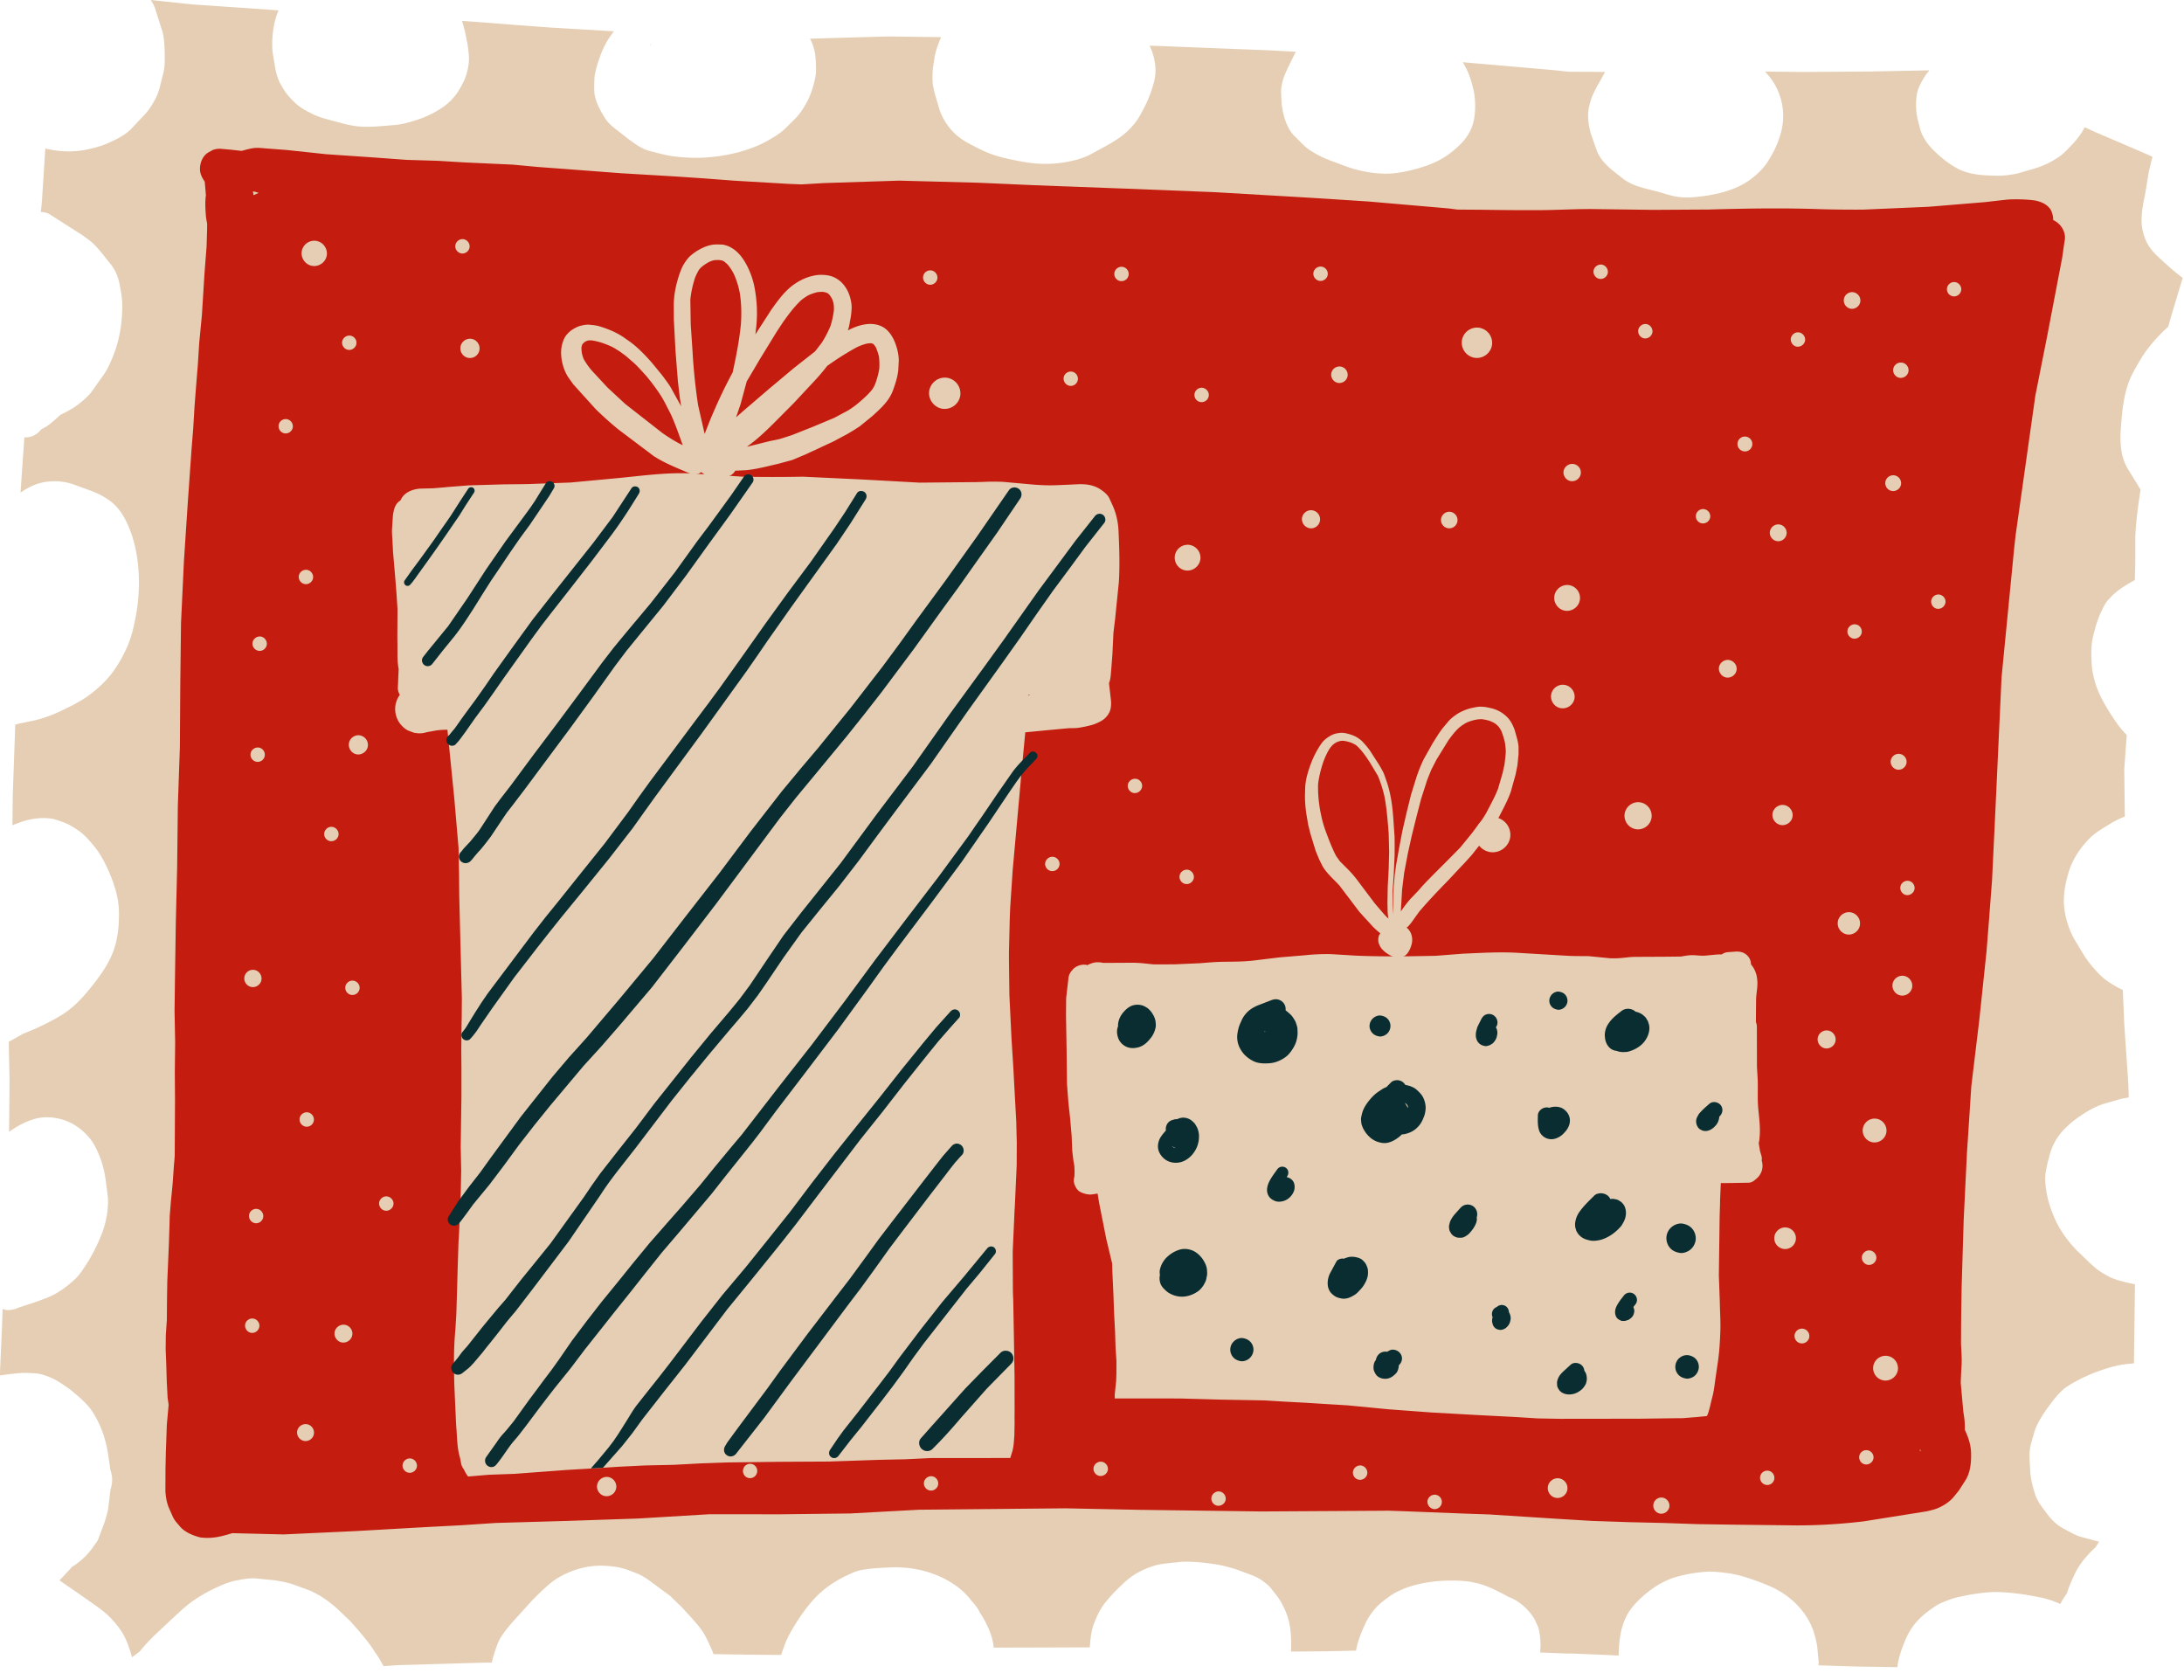 <svg xmlns="http://www.w3.org/2000/svg" width="91" height="70" fill="none" xmlns:v="https://vecta.io/nano"><path d="M77.93 2.979l-2.82.02-1.571-.018c.139.146.267.306.376.482a2.64 2.64 0 0 1 .363 1.703c-.043.329-.146.636-.276.939a4.87 4.87 0 0 1-.332.609c-.154.248-.36.461-.587.649-.585.49-1.351.706-2.094.807-.336.044-.67.079-1.008.041-.267-.029-.523-.11-.778-.188l-.15-.042-.552-.14c.032.01.063.017.093.024l-.095-.024c-.014-.006-.025-.009-.039-.011.014.002.023.005.035.008-.299-.082-.571-.177-.832-.366l-.469-.366c-.268-.22-.52-.483-.654-.809l-.257-.729c-.093-.359-.154-.721-.077-1.093.038-.168.079-.338.15-.496.052-.122.115-.241.176-.361l.349-.619a14.06 14.06 0 0 1-.354-.005l-1.178-.006-.552-.06-.636-.056-3.208-.279.16.298c.11.227.184.453.243.698.041.152.076.305.091.462.041.459.025.948-.174 1.375-.194.411-.55.735-.913 1.003-.32.236-.683.403-1.061.522s-.756.214-1.147.261c-.368.045-.729.022-1.1-.032a5.17 5.17 0 0 1-1.101-.297c-.353-.139-.729-.253-1.061-.439-.199-.114-.397-.226-.565-.388l-.431-.43c-.205-.232-.324-.521-.403-.821-.045-.17-.079-.345-.091-.521l-.018-.315c-.002-.11-.008-.226.008-.333a2.27 2.27 0 0 1 .083-.358c.052-.165.127-.319.199-.473l.277-.565.047-.082-1.067-.059-4.564-.18-.465-.015c.224.466.318 1.011.183 1.514-.1.367-.226.72-.403 1.055-.105.199-.206.404-.338.584a3.08 3.08 0 0 1-.434.471c-.242.218-.52.38-.802.541l-.731.397c-.265.131-.556.206-.84.264-.388.08-.77.108-1.166.094-.364-.013-.724-.075-1.08-.146-.4-.077-.8-.176-1.172-.332a6.53 6.53 0 0 1-.533-.256c-.206-.105-.413-.215-.6-.354a2.5 2.5 0 0 1-.842-1.175l-.178-.612c-.037-.15-.083-.305-.099-.463a3.53 3.53 0 0 1 .016-.719l.075-.47c.061-.263.152-.507.257-.749l-2.204-.03-3.257.094a2.09 2.09 0 0 1 .235.873c.01.2.027.406.004.606-.023.189-.069.374-.127.558a3.67 3.67 0 0 1-.188.499c-.137.268-.303.543-.512.764l-.48.477a2.88 2.88 0 0 1-.442.321c-.194.12-.395.236-.607.329-.684.303-1.436.466-2.184.52-.425.033-.86.013-1.283-.032-.32-.034-.638-.116-.948-.198-.127-.033-.27-.064-.39-.121s-.237-.128-.35-.202l-.305-.22-.546-.426c-.146-.117-.298-.248-.398-.404a4.03 4.03 0 0 1-.268-.466c-.089-.189-.162-.376-.193-.588-.014-.136-.012-.273-.01-.41s.006-.27.029-.403a4.34 4.34 0 0 1 .143-.532c.106-.324.226-.622.409-.915a3.82 3.82 0 0 1 .241-.337l-1.822-.109-.83-.048-1.511-.112-.047-.003-.15-.015-1.133-.087-.834-.06.115.423.107.531c.043.275.085.57.049.847-.035.257-.102.511-.217.742-.097.202-.212.407-.352.58a2.4 2.4 0 0 1-.453.436c-.34.24-.707.425-1.103.557-.239.077-.484.15-.732.193-.182.032-.361.038-.544.056-.415.035-.85.072-1.265.023-.312-.038-.61-.12-.909-.205-.305-.078-.617-.153-.896-.289-.261-.127-.537-.266-.747-.469-.129-.121-.249-.243-.357-.382s-.194-.282-.274-.434c-.138-.261-.205-.565-.243-.857l-.074-.435c-.022-.204-.021-.414-.009-.622.026-.368.092-.73.229-1.072.01-.017.02-.041.026-.059l-.324-.027-.986-.068L8.048.187 6.364.009 6.281 0c.079.116.146.241.188.371l.309.977c.069.287.079.589.085.885.002.21.01.428-.023.638a4.43 4.43 0 0 1-.097.417c-.067.27-.123.553-.252.8s-.276.491-.47.694l-.579.614c-.251.24-.573.402-.888.546-.305.138-.633.228-.959.294-.344.069-.703.088-1.047.059-.222-.018-.443-.056-.66-.105l-.075 1.156-.063.985-.023.254-.026.25a.6.6 0 0 1 .145.011.62.62 0 0 1 .218.079l1.361.868c.164.121.332.23.477.372.186.183.348.391.514.591l-.126-.148.354.439c.156.208.265.459.322.714.067.325.129.65.129.982-.002.696-.106 1.38-.357 2.028-.105.27-.219.535-.375.78l-.579.817c-.231.258-.496.483-.789.663-.154.093-.32.177-.483.255l-.158.145c-.147.13-.304.273-.475.372l-.171.092c-.089.135-.251.243-.395.289a.74.74 0 0 1-.297.036l-.083 1.178-.01.139-.066.987c.287-.198.595-.358.945-.429a2.58 2.58 0 0 1 .885-.01c.117.02.233.052.347.087l.77.281c.274.102.514.227.751.396.284.197.492.475.654.776.282.528.446 1.138.523 1.735a7.49 7.49 0 0 1-.095 2.427c-.081.409-.178.814-.352 1.197s-.38.754-.639 1.089c-.265.343-.587.632-.933.891-.364.267-.765.463-1.174.657-.343.165-.7.294-1.069.388l-.72.15-.114.035-.104 2.931-.014 1.26c.357-.149.724-.27 1.117-.294a2.26 2.26 0 0 1 .512.018 1.51 1.51 0 0 1 .188.045c.208.069.429.14.621.251.182.107.369.227.523.368.145.13.267.275.392.422.275.32.488.714.658 1.099.241.557.427 1.137.429 1.748.004.584-.058 1.167-.283 1.709-.197.471-.496.897-.812 1.296-.392.494-.813.965-1.364 1.285a9.79 9.79 0 0 1-1.216.609l-.304.122-.176.1-.438.243.002.089.014.766.002.028.015.781-.015 1.528-.006.563c.212-.154.432-.287.671-.396a2.91 2.91 0 0 1 .464-.164 1.99 1.99 0 0 1 .71-.033c.041.004.077.01.12.019.35.059.672.201.959.417.166.123.294.254.427.409.145.172.245.36.338.565.174.377.281.775.338 1.188l.093.724c.021.478-.053.94-.211 1.393-.103.296-.233.574-.374.854l-.201.362c-.182.279-.354.586-.603.814-.354.325-.731.6-1.187.773l-.446.166-.712.234c-.018.007-.035.016-.054.025l-.085.031H.618a1.04 1.04 0 0 1-.197.039c-.103.016-.214-.005-.314-.047l-.004.184-.002.043-.02.568L0 57.159v.023.125l.245-.033c.307-.039.618-.086.933-.069.145.006.303.008.451.035l.142.032c.206.066.411.145.602.256a6.3 6.3 0 0 1 .585.394l.326.275c.227.202.456.426.61.688a4.28 4.28 0 0 1 .427.921c.083.261.145.527.186.799l.094.642c.035.102.059.205.068.313.013.181-.012.352-.068.512a.34.34 0 0 0-.002.045l-.096.766c-.035.188-.093.369-.148.55l-.214.566-.067.178a2.63 2.63 0 0 1-.142.203 2.92 2.92 0 0 1-.712.755c-.067.052-.139.1-.212.143l-.396.43-.135.138.813.56.636.447c.222.158.447.316.637.512.212.216.409.449.561.71.137.231.231.497.313.754l.067.22.321-.244c.233-.291.488-.557.762-.811l.745-.697c.237-.219.48-.441.745-.621.33-.225.682-.42 1.047-.58.224-.102.455-.19.696-.239.267-.054.529-.105.805-.095l.828.08.103.018c.205.04.427.076.627.144l.676.245c.458.186.863.477 1.228.81l.47.449a12.73 12.73 0 0 1 .886 1.054l.322.481.148.251.067.124.636-.041 3.631-.106h.247l.028-.136.087-.301c.071-.188.126-.384.227-.56.154-.266.351-.499.552-.727l.814-.898.376-.37c.213-.19.429-.397.678-.542.577-.34 1.249-.534 1.925-.499a4.24 4.24 0 0 1 .52.053 2.7 2.7 0 0 1 .461.121l.401.154c.18.075.338.18.498.29l.863.639.473.456.425.465c.196.223.401.447.544.71a6.83 6.83 0 0 1 .365.793l.55.008.682.01.04.004 1.541.012.16-.446c.097-.252.22-.481.36-.71a7.96 7.96 0 0 1 .638-.925c.264-.323.55-.603.897-.84.178-.12.364-.233.556-.327.23-.11.473-.242.726-.288.421-.078.84-.096 1.265-.112a4.66 4.66 0 0 1 .965.065c.624.107 1.226.34 1.737.712a2.85 2.85 0 0 1 .606.584l.058.069c.112.12.214.254.294.406.009.021.022.039.03.06a3.27 3.27 0 0 1 .213.36c.179.338.316.685.354 1.068 0 .008.002.014.002.02l3.994-.012c.012-.026.014-.05.014-.075.028-.311.056-.63.172-.921.123-.311.239-.581.447-.845.148-.188.313-.368.478-.54l.369-.355c.17-.142.344-.279.542-.385.209-.113.429-.206.654-.276.158-.051.322-.074.486-.098l.672-.07c.403-.016.8.021 1.199.071l.224.034c.295.05.585.124.865.214l.712.266a2.09 2.09 0 0 1 .38.212c.114.088.239.177.334.292l.294.377c.305.447.496.942.538 1.481.018.21.02.417.02.627l-.006.167 1.529-.014.702-.016.037-.001.438-.01.029-.138c.073-.317.195-.624.33-.92.17-.378.413-.721.743-.978.186-.147.372-.289.579-.397.186-.094.38-.179.581-.241.615-.192 1.268-.258 1.909-.242.216.006.439.022.656.059l.263.059c.382.101.75.284 1.1.469l.182.098a1.6 1.6 0 0 1 .303.146 2.34 2.34 0 0 1 .648.598c.057.082.118.165.157.26.048.115.117.231.142.355a3.05 3.05 0 0 1 .067.7l-.014.251 1.067.042.144.006.15.004-.294-.021 1.435.062.135.003.634.032c.005-.274.02-.55.065-.821s.117-.525.237-.774c.164-.351.447-.648.737-.902.396-.346.848-.635 1.358-.778.427-.122.861-.194 1.308-.22.198-.01.399.012.596.031l.359.045.328.071c.427.109.836.262 1.243.429.859.352 1.623 1.058 1.903 1.96.058.188.107.373.137.567l.061.655-.002.143 1.564.051.83.012.888.015c.036-.313.131-.622.243-.916.147-.385.33-.74.619-1.041.149-.157.311-.297.49-.424.146-.103.292-.215.458-.287.232-.1.461-.191.706-.248l.479-.1c.404-.068.808-.123 1.215-.113s.809.059 1.21.122l.18.032.399.077a3.79 3.79 0 0 1 .554.167l.243.094a1.73 1.73 0 0 1 .112-.208l.158-.239.043-.129c.067-.204.16-.403.249-.598a2.82 2.82 0 0 1 .303-.527 4.07 4.07 0 0 1 .595-.654l.148-.238c-.014-.002-.029-.007-.047-.01l-.768-.204a3.04 3.04 0 0 1-.419-.198c.012.008.03.019.052.028-.208-.112-.427-.215-.605-.365-.15-.13-.275-.271-.393-.43-.19-.251-.388-.492-.484-.796-.106-.326-.196-.672-.208-1.017s-.059-.692.022-1.032l.16-.569c.053-.167.12-.304.207-.46.152-.271.342-.527.527-.776.129-.17.266-.329.426-.477.145-.136.324-.238.498-.338a6.72 6.72 0 0 1 .984-.45c.375-.136.767-.252 1.164-.304l.338-.032.016-1.248.025-2.045-.195-.041c-.293-.072-.604-.135-.876-.273-.205-.108-.399-.22-.575-.367l-.228-.2-.515-.497c-.436-.44-.806-.961-1.029-1.545a4.34 4.34 0 0 1-.263-.891c-.042-.267-.081-.553-.042-.822s.108-.528.178-.787a2.55 2.55 0 0 1 .31-.682c.112-.172.247-.318.396-.459a3.32 3.32 0 0 1 .423-.352c.348-.252.726-.479 1.139-.61l.705-.202.313-.058c0-.01-.002-.021-.002-.03 0 .01.002.021.002.03h.002l-.02-.583-.168-2.466-.061-1.43c-.12-.055-.245-.116-.361-.188-.184-.109-.37-.23-.524-.376-.282-.269-.531-.566-.743-.896l-.392-.653c-.206-.377-.345-.786-.407-1.214-.081-.537.02-1.08.176-1.595.16-.525.477-.995.859-1.386.226-.228.502-.392.775-.558a4.05 4.05 0 0 1 .51-.279l.191-.08-.023-1.982.103-1.415a3.67 3.67 0 0 1-.461-.56c-.265-.389-.52-.794-.709-1.224-.085-.197-.154-.404-.202-.612a2.75 2.75 0 0 1-.079-.439c-.027-.397-.049-.819.036-1.212.091-.408.201-.793.388-1.167.068-.143.151-.31.265-.426l.189-.199.196-.169a6.52 6.52 0 0 1 .535-.348l.178-.101.02-.685v-1.088c.028-.67.117-1.331.22-1.993-.058-.086-.108-.176-.16-.266l-.05-.078-.338-.547c-.106-.188-.182-.395-.227-.602-.081-.392-.071-.813-.036-1.21.061-.747.139-1.511.504-2.183.183-.338.37-.672.604-.979a6.64 6.64 0 0 1 .728-.807l.125-.116.172-.595.433-1.438-.134-.103c-.318-.247-.611-.517-.905-.791-.198-.185-.372-.398-.488-.65a2.09 2.09 0 0 1-.186-.876c.004-.366.074-.723.15-1.078l.15-.921.135-.558.023-.062-.176-.087-.935-.403-1.309-.56-.409-.189a2.04 2.04 0 0 1-.168.288c-.115.163-.243.323-.382.465-.147.148-.292.315-.462.439a3.53 3.53 0 0 1-.564.334 3.96 3.96 0 0 1-.502.192l-.712.207c-.188.042-.376.07-.567.086-.233.021-.465.006-.697-.005-.411-.016-.849-.081-1.218-.271-.401-.21-.741-.49-1.061-.813-.239-.243-.44-.538-.529-.874-.056-.224-.127-.451-.148-.682s-.025-.472.014-.709c.039-.265.166-.502.307-.728a2.25 2.25 0 0 1 .219-.299l-2.461.048z" fill="#e5ceb3"/><g fill="#c41c0f"><path d="M82.128 60.549c-.004-.348-.118-.669-.261-.978a2.99 2.99 0 0 0-.037-.588l-.026-.174-.108-1.206.023-.498.013-.214c.014-.222 0-.448-.011-.671l-.012-.232.006-1.093.008-.556.013-.754.085-2.776.134-2.745.042-.639.141-2.166.332-2.754.302-2.863.103-1.304.127-1.66.131-2.723.265-5.729.525-5.374.061-.551.822-5.815.5-2.515.62-3.24.087-.611.021-.122c.049-.349-.168-.684-.486-.831a.68.68 0 0 0-.044-.281c-.066-.28-.35-.442-.604-.507-.038-.013-.079-.019-.116-.027l-.194-.023a6.78 6.78 0 0 0-.726-.023c-.178 0-.352.026-.527.043l-.637.073-2.332.193-2.731.119a52.06 52.06 0 0 1-1.479-.011l-.305-.008c-1.545-.054-3.095-.03-4.645.015l-2.326.014-2.424-.032c-.768-.011-1.541.04-2.311.044a114.28 114.28 0 0 1-2.342-.016l-1.079-.008-.344-.045-.526-.046-2.854-.247-2.032-.131-1.129-.068-3.245-.189-3.759-.149-2.781-.103-1.115-.044-2.182-.097-3.287-.087-3.131.101-.944.056-.56-.023-2.256-.133-1.215-.092-1.176-.08-2.323-.138-2.344-.178-1.108-.082-1.054-.098-2.013-.092-1.128-.068-1.272-.038-1.498-.109-1.85-.126-1.658-.177-.839-.063c-.154-.012-.322-.034-.472-.022s-.289.049-.432.087l-.108.031-.041.003-.451-.05-.219-.019-.09-.007c-.142-.022-.282-.01-.421.039l-.195.107c-.243.147-.361.471-.34.744.016.184.103.329.197.472l.048.561c-.038.268-.023.55-.004.818.008.124.033.245.055.366v.201l-.023.766.012-.162-.097 1.25-.11 1.764-.111 1.151-.057.904-.073.892-.066.859-.054.907-.068.843-.162 2.3-.158 2.403-.121 2.566-.031 2.609-.016 2.558-.085 2.45-.028 2.518-.057 2.383-.036 2.4-.016 1.246.025 1.3-.014 1.259.008 1.145-.012 2.327-.016.214-.006.078c-.006.022-.006.043-.006.065l.002-.05-.063.888-.071.72-.049.593-.009.398-.027.821-.065 1.508-.012.791-.006.81-.043.631-.007.59.026.657.021.711.035.662.042.291-.075.822-.043 1.211-.004.202-.009.42-.004.932c.015.272.065.517.15.714l.172.387a1.2 1.2 0 0 0 .196.273l.075.09c.215.263.555.386.792.454l.077.02a2.18 2.18 0 0 0 .405.015c.259-.011.51-.075.72-.134l.201-.06 2.133.053 2.998-.139 2.941-.167 1.479-.077 1.431-.095 2.993-.086 2.936-.099 2.977-.179 2.92.003 2.927-.034 2.874-.156 6.1-.059 3.168.065c-.008-.001-.018 0-.027-.001l5.042.067 5.246-.031-.249-.011.988.034 2.392.094 1.097.038 2.864.184 1.411.085 1.496.051 1.508.036 1.401.048 1.449.022 2.691.031a23.47 23.47 0 0 0 2.803-.171l2.607-.415c.189-.043.359-.081.531-.162.241-.114.457-.258.627-.475l.188-.232.268-.418c.212-.332.248-.749.239-1.134zM10.565 8.132l-.027-.161c.082.014.161.041.242.063l-.215.098zm69.433 52.335c.002-.034 0-.065 0-.098.014.028.022.063.035.093l-.035.005z"/><path d="M60.995 63.064c-.016 0-.031-.002-.045-.002l-.202-.007.247.009zM7.117 50.098c0-.009.002-.017.004-.027l.004-.074-.008.101z"/></g><g fill="#e5ceb3"><path d="M27.132 1.817l-.069.081c.014-.006.027-.014.039-.02l.03-.061zm-13.517 8.83c.047-.285-.15-.561-.433-.61a.53.53 0 0 0-.609.432c-.047.281.148.559.431.608s.562-.147.611-.43zm5.706-.68c-.162-.028-.318.084-.348.247-.026.157.085.314.247.345.158.025.316-.085.344-.245s-.085-.319-.243-.347zm.331 4.152c-.218-.036-.429.111-.465.329s.111.425.328.463.428-.114.461-.328c.039-.217-.113-.427-.324-.464zm-7.453 3.692c.027-.16-.083-.317-.245-.346a.3.3 0 0 0-.344.243c-.026.159.083.318.242.347s.319-.084.347-.244zm2.304-3.236c.16.028.317-.083.346-.245s-.085-.315-.245-.345c-.16-.025-.318.085-.346.245s.085.319.245.345zm-3.63 11.947c-.164-.025-.32.086-.349.246s.083.317.245.347.318-.085.346-.245a.31.31 0 0 0-.242-.348zm2.881 8.523c.164.027.32-.084.349-.243s-.085-.318-.245-.348-.316.085-.346.246.087.317.242.345zm-.954-11.3c-.162-.028-.32.083-.348.244s.085.318.245.346.318-.085.346-.244-.085-.32-.243-.346zm-2.01 7.403c-.16-.026-.32.084-.349.245s.085.318.247.346.316-.084.343-.246-.084-.315-.241-.345zm4.073.281c.214.037.427-.112.463-.328s-.113-.422-.326-.461-.426.112-.461.327.111.426.324.462zM10.6 40.413a.36.36 0 0 0-.122.71c.193.034.383-.101.415-.294s-.101-.385-.293-.416zm2.229 5.934c-.16-.026-.318.086-.344.247s.083.316.245.346a.3.3 0 0 0 .346-.246c.026-.162-.085-.319-.247-.347zm1.905-5.485c-.16-.028-.315.083-.344.245a.3.3 0 0 0 .241.344c.164.03.322-.084.35-.244s-.086-.318-.247-.345zm1.411 8.989c-.159-.027-.315.084-.346.244-.025.161.085.319.245.347s.318-.085.348-.245-.089-.318-.247-.346zm-5.586 5.088c-.16-.027-.316.085-.344.244s.085.32.243.348.317-.084.346-.245-.083-.317-.245-.347zm2.234 4.402c-.191-.033-.378.097-.411.288a.36.36 0 0 0 .29.408c.19.033.376-.099.407-.29s-.098-.373-.286-.406zm-2.07-8.97c-.16-.026-.318.084-.344.244s.083.318.243.348a.3.3 0 0 0 .344-.245c.027-.16-.083-.319-.243-.347zm3.65 4.827a.38.38 0 0 0-.431.305c-.032.199.106.395.304.431a.38.38 0 0 0 .432-.306c.035-.2-.106-.397-.305-.43zm2.749 5.571c-.158-.026-.315.084-.344.244s.083.318.243.347.32-.084.348-.243-.083-.319-.247-.348zm8.222.772c-.216-.036-.425.114-.463.329s.113.428.326.464c.22.037.43-.11.467-.327s-.11-.428-.33-.466zm5.96-.548c-.16-.028-.318.084-.342.244-.031.161.079.32.241.346a.3.3 0 0 0 .344-.245c.03-.16-.081-.317-.243-.345zm8.171-45.251a.66.66 0 0 0-.755.532c-.06.351.185.693.536.755a.66.66 0 0 0 .753-.532.66.66 0 0 0-.534-.755zm-.662-4.473c-.164-.028-.32.083-.348.244s.083.319.245.347.318-.085.346-.244-.085-.319-.243-.347zm7.967-.149c-.162-.029-.316.083-.346.244a.3.3 0 0 0 .245.346.3.3 0 0 0 .346-.246.3.3 0 0 0-.245-.344zm-2.114 4.365c-.162-.028-.32.084-.346.242a.31.31 0 0 0 .245.348.3.3 0 0 0 .344-.245c.028-.16-.085-.319-.243-.345zm-.769 20.217c-.16-.027-.316.085-.346.244s.085.318.247.346.316-.083.346-.244-.087-.32-.247-.346zm5.599.537c-.16-.027-.318.085-.346.245s.083.319.245.347.317-.085.346-.244-.087-.319-.245-.348zm-2.155-3.789a.31.31 0 0 0-.349.244c-.025.162.087.319.245.346s.316-.084.347-.245-.083-.317-.243-.345zm2.232-9.745a.54.54 0 0 0-.619.439.54.54 0 0 0 .438.622c.288.047.568-.151.62-.44a.54.54 0 0 0-.439-.621zm5.116-1.441c-.202-.036-.399.103-.438.308-.033.203.109.398.313.436s.4-.105.435-.309a.38.38 0 0 0-.31-.435zm-4.672-4.513c.162.029.316-.083.346-.243s-.085-.318-.245-.348-.318.087-.346.248a.3.3 0 0 0 .245.343zm5.056-5.641c-.157-.027-.317.083-.346.245s.085.317.245.346.32-.084.348-.244-.085-.318-.247-.347zm.796 4.164c-.188-.031-.369.097-.399.282a.35.35 0 0 0 .281.398.35.35 0 0 0 .398-.28.35.35 0 0 0-.28-.4zm4.577 6.053a.35.35 0 0 0-.4.283c-.032.186.095.366.282.398s.366-.096.397-.281a.35.35 0 0 0-.279-.4zm1.202-7.669c-.342-.059-.676.174-.733.516a.64.64 0 0 0 .518.732.64.64 0 0 0 .732-.519.64.64 0 0 0-.517-.729zm3.501 5.969a.37.37 0 0 0 .296.418c.194.033.384-.1.419-.297s-.103-.382-.296-.415a.37.37 0 0 0-.419.294zm3.456-6.124c-.159-.026-.315.086-.346.247a.31.31 0 0 0 .243.347c.162.026.318-.085.348-.245a.31.31 0 0 0-.245-.349zm-1.959-1.884c.16.026.318-.085.346-.246a.31.31 0 0 0-.243-.347.31.31 0 0 0-.35.246c-.027.16.085.317.247.347zm8.565 2.578a.31.31 0 0 0-.245-.347c-.16-.028-.316.085-.347.246-.025.16.085.319.243.346a.31.31 0 0 0 .349-.245zm-4.202 7.017c-.16-.026-.315.083-.345.243a.3.3 0 0 0 .245.347c.162.027.318-.083.347-.243a.3.3 0 0 0-.247-.347zm-8.686 12.842a.74.74 0 0 0-.846.598.74.74 0 0 0 .599.846c.394.067.779-.206.847-.6a.74.74 0 0 0-.6-.844zm6.028-.625c-.306-.052-.601.159-.656.464a.57.57 0 0 0 .465.653.57.57 0 0 0 .652-.463.57.57 0 0 0-.461-.654zm-2.747-4.326a.5.5 0 0 0-.403-.568c-.265-.047-.525.136-.569.403s.139.522.401.566a.5.5 0 0 0 .571-.401zm.222-4.101a.54.54 0 0 0-.439-.623c-.288-.049-.57.151-.62.44s.15.574.438.623.573-.151.621-.44zm6.223 2.496c-.193-.033-.388.103-.425.301a.38.38 0 0 0 .301.427c.201.033.395-.103.431-.303s-.107-.389-.307-.425zm2.294 6.042a.43.43 0 0 0-.488.348.43.43 0 0 0 .346.484c.226.04.449-.118.488-.345a.43.43 0 0 0-.346-.487zm4.712-1.475c.178.03.35-.094.382-.272s-.093-.351-.272-.381-.352.093-.383.271.095.351.273.382zm-1.727-6.05c-.162-.028-.32.083-.348.245s.087.319.245.345.32-.086.346-.244-.083-.32-.243-.346zm-3.176-4.163c-.19-.032-.372.099-.405.287s.099.373.286.404a.35.35 0 0 0 .405-.285c.035-.189-.098-.374-.286-.406zm4.788-2.047c-.178-.031-.353.091-.382.269a.33.33 0 0 0 .271.38c.177.029.351-.093.38-.272.029-.173-.092-.347-.269-.377zm-6.185-1.614a.31.31 0 0 0-.356.252c-.029.167.083.328.254.359s.327-.087.357-.255a.31.31 0 0 0-.255-.356zm6.39-2.452c.176.028.346-.091.374-.264a.321.321 0 0 0-.633-.107c-.031.172.089.341.259.371zm-1.917-3.563c-.188-.032-.369.097-.399.282a.35.35 0 0 0 .283.402c.184.032.367-.1.4-.284a.35.35 0 0 0-.284-.4zm4.143.167c.158.028.316-.083.344-.244s-.083-.316-.245-.345a.3.3 0 0 0-.344.244.3.3 0 0 0 .245.345zm-7.685 48.933a.3.3 0 0 0-.346.244c-.028.16.083.317.245.346s.318-.084.344-.245-.083-.317-.243-.345zm4.127-.853a.3.3 0 0 0-.344.243c-.027.16.083.319.243.346s.318-.085.348-.244-.087-.319-.247-.345zm-2.679-5.063a.31.31 0 0 0-.358.252.31.31 0 0 0 .253.355.31.31 0 0 0 .356-.251.31.31 0 0 0-.251-.356zm2.794-3.261a.31.31 0 0 0-.348.249.31.31 0 0 0 .247.35c.162.025.32-.086.351-.248s-.09-.32-.25-.351zm-3.473-.954c-.241-.043-.478.125-.521.369s.127.477.37.519a.45.45 0 1 0 .151-.888zm3.739-4.534a.5.5 0 0 0-.575.406.5.5 0 0 0 .405.575.5.5 0 0 0 .573-.407.5.5 0 0 0-.403-.574zm-2.022-3.676a.38.38 0 0 0-.433.307c-.033.202.105.398.305.434a.38.38 0 0 0 .436-.307.38.38 0 0 0-.308-.434zm2.685-1.938a.42.42 0 0 0 .338.478.42.42 0 0 0 .478-.338.42.42 0 0 0-.338-.479c-.222-.038-.441.114-.478.339zm-1.898-2.066a.47.47 0 0 0 .537-.383.47.47 0 0 0-.381-.538.47.47 0 0 0-.538.38.47.47 0 0 0 .382.541zm2.812-1.887c.027-.161-.085-.319-.245-.345s-.318.085-.344.245.085.319.243.346.317-.085.346-.246zM38.846 61.51c-.16-.025-.318.084-.345.244a.3.3 0 0 0 .243.347c.16.027.318-.083.345-.244s-.083-.319-.243-.347zm7.068-.605c-.162-.026-.32.084-.348.243s.083.318.243.345.32-.082.35-.242-.087-.319-.245-.346zm4.909 1.238c-.162-.026-.318.087-.346.248a.3.3 0 0 0 .243.343c.158.026.32-.083.348-.244s-.086-.319-.245-.347zm5.9-1.081c-.162-.027-.317.084-.348.245a.3.3 0 0 0 .243.345c.164.028.322-.082.35-.243s-.085-.318-.245-.347zm3.105 1.219c-.16-.027-.32.085-.348.245a.31.31 0 0 0 .249.347c.16.026.316-.085.344-.246s-.083-.317-.245-.346zm5.139-.685c-.217-.036-.435.116-.47.337-.04.222.114.438.334.475s.435-.114.474-.336-.116-.438-.338-.476zm4.311.803c-.181-.03-.356.095-.386.276a.34.34 0 0 0 .271.389c.184.031.358-.095.392-.274s-.095-.359-.277-.391zm9.373-5.903a.52.52 0 0 0-.597.421.52.52 0 0 0 .423.597c.279.048.55-.145.599-.422a.52.52 0 0 0-.425-.596zm2.163-31.722c-.159-.027-.315.084-.346.245-.025.16.085.318.243.345a.31.31 0 0 0 .348-.245c.03-.16-.085-.317-.245-.345zm-7.399 23.981a.74.74 0 0 0-.012-.407.38.38 0 0 0-.006-.177l-.065-.222-.052-.323a1.05 1.05 0 0 0 .034-.232c.043-.403-.017-.813-.054-1.213-.036-.393-.01-.788-.021-1.178l-.032-.543-.004-1.692c-.002-.065-.018-.128-.041-.186l.008-.95c.006-.16.031-.32.047-.482.032-.353-.022-.693-.259-.967-.004-.105-.029-.209-.093-.298a.54.54 0 0 0-.363-.227.83.83 0 0 0-.194-.009l-.306.022c-.1.007-.186.04-.262.095-.234-.005-.468.034-.699.05-.148.01-.289-.008-.429-.016-.192-.015-.384.022-.573.054l-.032.001-.644.007-1.233.006c-.185 0-.37.029-.554.045-.174.017-.344.02-.518.011l-.851-.085c-.284-.006-.566 0-.85-.014l-2.198-.13c-.73-.037-1.466.009-2.197.04l-1.146.089-1.036.018c-.759.008-1.516.008-2.274-.025l-1.042-.063c-.371-.009-.749.01-1.12.049l-1.03.086-1.129.137c-.377.039-.759.043-1.138.045-.347.002-.694.032-1.04.061l-1.077.047c-.263-.001-.525.005-.787.001-.039 0-.073 0-.108-.002l-.411-.043c-.27-.027-.525-.024-.793-.02l-.865.003a.98.98 0 0 0-.245-.025c-.127 0-.278.046-.411.12-.012-.001-.02-.007-.029-.01l-.079-.009c-.174-.009-.344.052-.473.168l-.11.128a.62.62 0 0 0-.107.327l-.089.77-.006.732.025 1.456.017 1.404.059.777.069.622.065.747.025.625.048.405.039.226c.008.144.015.294.002.439-.021.093-.037.182-.01.28.04.136.117.286.247.357a.95.95 0 0 0 .34.107c.111.019.229-.011.341-.027l.049-.008.066.401.297 1.498.245 1.018.006.296.045.985.032.856.037.692.02.66.038.575-.002.527-.01.294-.052.499c-.01.082-.012.16 0 .238l.396-.001 2.32.001 1.73.048 1.786.032.856.052.846.045.905.057.846.051 1.704.164 1.781.133 1.8.101 1.762.091.885.056.928.017 1.745-.002 1.637-.003 1.599-.022c.066.003.125-.001.188-.003l.058-.006.496-.04.394-.039c.02-.032.035-.064.049-.099.075-.229.119-.461.181-.694s.089-.464.12-.701l.119-.814c.057-.407.08-.818.095-1.23.014-.393-.015-.788-.021-1.182l-.041-1.141.033-2.476.022-.682-.013.219.038-.868.004-.039.423-.002.54-.01a.47.47 0 0 0 .083-.002h.097c.116-.001.215-.057.292-.132a.73.73 0 0 0 .277-.392zm-4.635-5.496zM42.261 59.856l.004-.031.01-.532v-.023l-.002-.211v-.032l.002-.245-.002-1.46-.029-1.738-.027-1.477-.005-.056-.008-.249-.008-1.647.079-1.755.01-.152.077-1.695.004-.938-.022-.879-.126-2.32-.071-1.121-.089-1.838-.018-1.468v-.042-.264l.034-1.438.016-.401.103-1.566.338-3.75v-.025l.189-1.99.809-.079 1.005-.094c.14-.003.28.004.425-.02a4.63 4.63 0 0 0 .551-.119 1.84 1.84 0 0 0 .403-.179c.172-.105.314-.287.36-.485.033-.155.027-.303.006-.454l-.071-.615c.058-.147.071-.299.083-.442l.004-.052.056-.723.043-.896.077-.633.004-.053.143-1.404c.045-.707.02-1.432-.012-2.118-.012-.36-.093-.734-.226-1.041l-.164-.36c-.077-.14-.224-.276-.442-.404a1.31 1.31 0 0 0-.411-.141c-.117-.022-.241-.028-.38-.028l-.564.026-.435.018c-.284.01-.583 0-.917-.026l-1.279-.115a9.11 9.11 0 0 0-.828.003l-.292.008-2.352.022-2.425-.133-2.44-.115a62.51 62.51 0 0 1-2.525-.001l-.951-.063-.139-.01-1.217-.068c-.745-.021-1.494.058-2.222.134l-.115.012-.361.038-.071.007-2.071.194-1.775.065-.253.004-.689.007h-.046l-1.484.043-.894.07-.042.004-.095.01-.129.011-.053.004-.277.023-.238.006-.038.001-.226.005c-.306.011-.707.143-.846.481-.023.021-.054.043-.085.069-.168.14-.214.388-.239.589l-.037.567c-.004.101.004.203.008.301l.008.115.027.517.077.896.064.791.045.683-.006 1.187.004.308v.307l.002.063a3.22 3.22 0 0 0 .048.646l-.033.772c-.006.095.025.202.083.304a.56.56 0 0 0-.075.116c-.129.238-.156.522-.071.782.077.248.257.461.482.584l.247.093.059.01c.164.029.322.02.478-.031l.192-.034.191-.036a3.16 3.16 0 0 1 .479-.032l.286 2.851.178 2.069.021 1.113.008.882.057 2.282.01.367.042 1.612-.006.785-.006.259-.012 1.089.006.791v.025 1.172l-.03 2.081.021 1.006-.021.981-.041 1.017-.036.755-.014.183-.035 1.09-.025.911-.032 1.033-.039.638-.01.108-.015.195c-.049.695-.035 1.391-.018 2.035l.006.131.064 1.428.012.182.01.118.026.428c.014.171.029.354.073.542l.027.119.014.032c.002.023.008.044.014.069l.004.021.038.202c.025.088.069.165.12.233.042.1.099.191.164.279l.864-.073 1.077-.039 2.141-.16 1.124-.066 1.077-.07 1.107-.054 1.178-.025 1.119-.06 1.13-.04 2.15-.026 2.058-.011 2.117-.072 1.073-.022 1.056-.051 2.063-.002 1.257-.001.087-.277.014-.055c.043-.18.054-.38.066-.559zm.674-30.896l-.093.017c.002-.01.002-.019.004-.027l.089.01z"/><path d="M29.964 10.186c-.061-.002-.116-.003-.178.002-.267.016-.502.122-.729.257a2.13 2.13 0 0 0-.315.235c-.091.089-.162.19-.231.298-.077.115-.128.248-.178.377a5.09 5.09 0 0 0-.191.689 3.78 3.78 0 0 0-.069.654l.004.619.067 1.277.101 1.284.083.714.054.338-.433-.785c-.109-.179-.239-.346-.362-.513l-.423-.516c-.276-.314-.562-.614-.896-.864l-.298-.21a3.37 3.37 0 0 0-.615-.315 4.33 4.33 0 0 0-.388-.134c-.136-.039-.274-.051-.417-.064-.122-.01-.249.016-.367.047s-.233.094-.338.159a1.19 1.19 0 0 0-.225.201c-.083.094-.133.205-.172.324-.081.23-.083.492-.044.73.046.271.139.535.297.764l.19.264.928 1.026a13.98 13.98 0 0 0 .942.845l1.473 1.11c.458.299.975.498 1.475.714.122.052.243.072.373.029.05-.017.097-.041.141-.072.133.127.328.191.504.215.131.018.269.022.401.009l.172-.032c.058-.012.104-.032.15-.063a.46.46 0 0 0 .184-.187l.459-.022c.446-.043.881-.164 1.316-.261l.607-.165.531-.223 1.177-.547.587-.314.253-.151.259-.166.529-.432c.336-.307.687-.614.851-1.055.099-.274.195-.56.225-.853l.021-.392c0-.258-.063-.514-.154-.752-.101-.258-.265-.518-.512-.656-.22-.121-.473-.148-.72-.111-.263.038-.504.134-.735.254.012-.032.018-.061.029-.094a1.74 1.74 0 0 0 .054-.264 3.21 3.21 0 0 0 .075-.605 1.58 1.58 0 0 0-.071-.43 1.35 1.35 0 0 0-.201-.425 1.11 1.11 0 0 0-.583-.442 1.53 1.53 0 0 0-.772-.011c-.322.073-.62.231-.881.434-.339.271-.6.638-.849.989l-.654 1.015.028-.25c.068-.587.041-1.184-.075-1.762a3.4 3.4 0 0 0-.297-.84c-.139-.27-.313-.521-.561-.698-.118-.081-.233-.141-.375-.173-.014-.003-.024-.01-.038-.012a1.64 1.64 0 0 0-.193-.012zm.124.666c.03.016.062.029.09.048.057.044.112.092.162.147.091.114.168.236.236.369.111.244.189.496.243.759.073.439.083.879.052 1.322-.061.662-.193 1.317-.332 1.966-.002.018-.006.034-.01.052-.35.639-.654 1.3-.935 1.97l-.234.594-.272-1.194a23.4 23.4 0 0 1-.23-2.213l-.077-1.148-.017-1.042a4.35 4.35 0 0 1 .204-.931 2.68 2.68 0 0 1 .154-.308 1.07 1.07 0 0 1 .116-.126c.103-.079.206-.15.32-.209a1.15 1.15 0 0 1 .19-.065c.073-.007.145-.01.22-.009l.12.018zm.461.507c.004.011.01.022.016.033a.2.2 0 0 1-.016-.033zm3.878.83l.077.04.056.053c.041.056.079.112.11.174a1.09 1.09 0 0 1 .06.183 1.47 1.47 0 0 1 .016.281c-.027.221-.073.448-.142.659a4.38 4.38 0 0 1-.367.706l-.275.355-.887.698-1.011.847-1.083.928-.311.274.186-.544.257-.95.554-.938.703-1.145.257-.389c.233-.327.471-.65.768-.925.093-.07.184-.133.282-.191a2.08 2.08 0 0 1 .363-.128 1.63 1.63 0 0 1 .251-.018l.136.03zm-1.818 1.256c-.008.009-.014.021-.023.032l.023-.032zm3.684.856c.025.005.049.012.075.019.024.018.039.034.055.05.03.034.052.072.075.109.052.125.093.248.125.378a2.89 2.89 0 0 1 .014.493c-.029.22-.097.438-.17.649-.03.071-.065.135-.103.2-.16.211-.358.385-.556.557a3.6 3.6 0 0 1-.471.345l-.571.306-.886.372-.885.35-.451.146c-.164.047-.33.073-.5.11l-.867.217c-.016.003-.032.006-.05.006l.054-.038c.361-.263.691-.573 1.008-.886l.872-.876.883-.946c.186-.198.358-.404.524-.617.396-.284.806-.545 1.235-.778a2.34 2.34 0 0 1 .409-.15 1.24 1.24 0 0 1 .181-.016zm-5.424-.8c.002.02.002.035-.002.047.002-.014.004-.028.002-.047zm-5.688.817c.15.056.307.117.444.202l.21.132.231.169.342.296c.182.167.344.355.512.537.206.247.4.503.577.77.097.144.176.295.255.446l.206.404c.176.388.312.784.458 1.187l.032.088-.135-.067c-.243-.127-.473-.275-.697-.428l-1.567-1.225-.735-.682-.656-.708a2.93 2.93 0 0 1-.334-.473 1.35 1.35 0 0 1-.079-.251c-.012-.08-.019-.158-.017-.237.005-.033.015-.066.024-.102.004-.013.01-.023.016-.036l.058-.062c.031-.024.065-.046.101-.065.027-.012.056-.02.085-.028a1.19 1.19 0 0 1 .146-.002 2.63 2.63 0 0 1 .523.135zm.004.001z"/></g><g fill="#092d30"><path d="M19.51 20.362l-.377.576-.351.55-.166.241-.191.271-.375.542-.285.395-.294.406-.299.401-.31.438c-.047.061-.027.158.036.202.029.023.07.031.11.026s.065-.032.093-.06c.142-.156.255-.336.38-.505l.375-.521.357-.503.365-.525.565-.823.267-.43.338-.514a.15.15 0 0 0-.031-.203c-.02-.012-.042-.02-.061-.025-.055-.005-.114.014-.146.061zm3.234-.23l-.455.738-.191.281-.2.274-.838 1.135-.807 1.166-.78 1.202-.795 1.155-.431.527-.429.524-.192.246c-.079.103-.045.258.058.332a.24.24 0 0 0 .332-.055l.477-.605.436-.534c.291-.369.544-.761.797-1.155l.369-.593.368-.579.397-.586.399-.593.41-.593.405-.55.81-1.2.182-.305c.032-.048.048-.097.036-.152s-.038-.099-.081-.129c-.022-.019-.05-.028-.079-.033-.076-.009-.159.013-.198.082zm3.565.215l-.789 1.205-.807 1.074-1.689 2.13-.842 1.075-.797 1.099-.797 1.111-.367.537-.405.573-.261.353-.293.401-.272.386c-.042.063-.091.116-.143.177l-.124.154-.038.035c-.045.046-.079.095-.083.161-.004.059.01.12.052.167s.099.079.16.086c.053.005.128-.012.166-.053l.137-.151.103-.136.184-.25.19-.272.204-.29.189-.255.197-.264.409-.578.368-.53.403-.565.778-1.091.413-.564.397-.513.836-1.067.846-1.087.839-1.11c.413-.553.788-1.139 1.147-1.727.054-.089.046-.205-.045-.27a.25.25 0 0 0-.075-.03c-.073-.011-.154.013-.191.079zm4.694-.496l-.536.777-.477.657-.472.646-.463.613-.94 1.306-.992 1.271-1.022 1.221-.531.643-.475.616-.959 1.3-.946 1.273-.48.637-.492.652-.936 1.265-.436.564-.232.31-.212.328-.394.606c-.063.097-.136.189-.209.277l-.198.241-.151.162-.129.138-.104.134c-.071.059-.107.161-.089.25.021.118.122.213.243.224.079.007.144-.015.207-.06.046-.034.079-.081.119-.125l.076-.097.164-.19.06-.065-.047.055c.097-.105.184-.217.273-.327l.229-.299.436-.654.233-.344.247-.317.468-.614 1.908-2.566.931-1.278.944-1.321.478-.635.502-.617 1.042-1.276.939-1.243.943-1.311.895-1.229.939-1.343a.22.22 0 0 0-.052-.302c-.025-.02-.057-.033-.087-.037-.079-.017-.168.015-.215.084zm4.706.694l-.506.809-.422.632-1 1.425-.966 1.298-.903 1.247-1.021 1.444-.894 1.253-.485.658-.498.662-.997 1.338-.929 1.244-.467.645-.452.642-.969 1.296-.994 1.239-.996 1.246-.486.598-.498.638-1.911 2.542-.265.388-.265.416-.255.414c-.075.133-.16.267-.262.383-.063.072-.049.194.008.265.038.047.092.074.15.079.05.005.119-.01.156-.049.099-.102.186-.214.269-.326l.2-.301.462-.669.914-1.278.966-1.248.478-.607.496-.622 1.012-1.238 1-1.234.98-1.263.477-.67.471-.656 1.913-2.602 1.894-2.629.477-.687.401-.586.988-1.403 1.877-2.608.299-.444.286-.426.625-.993c.063-.102.052-.233-.052-.31-.027-.017-.059-.03-.091-.036-.079-.017-.17.011-.215.084zm6.328-.118l-1.324 1.918-1.311 1.836-1.217 1.658-.698.969-.715.968-1.339 1.73-1.328 1.639-.749.885-.778.938-1.301 1.673-1.303 1.737-1.419 1.822-1.332 1.722-1.421 1.712-1.36 1.604-.724.803-.699.823-1.316 1.662-1.269 1.73-.428.597-.458.586-.443.598-.4.627c-.028.038-.044.081-.048.127a.26.26 0 0 0 .421.221c.075-.064.133-.143.191-.222l.16-.213.289-.399.682-.828.615-.814.614-.838.645-.828.654-.809 1.388-1.652.727-.797.747-.858 1.382-1.629 1.358-1.759 1.296-1.693 1.32-1.773 1.349-1.813.662-.842.784-.946 1.32-1.597.749-.939.714-.914 1.336-1.786 1.229-1.707.668-.916.714-1.012.869-1.225.969-1.433c.089-.13.067-.311-.065-.407-.035-.025-.079-.041-.12-.049-.104-.02-.223.017-.287.113zm3.583 1.079l-.815 1.031-.778 1.052-.75 1.011-.726 1.027-.739 1.045-.743 1.029-1.505 2.064-1.531 2.169-1.528 2.023-1.477 2.006-1.634 2.046-.747.963-.704 1.036-.376.561-.323.48-.428.577-.427.521-.778.915-.818.998-1.54 1.936-.759 1.01-.731.924-.749.958-.344.483-.336.497-1.397 1.941-.803.992-.394.483-.365.465-.307.395-.316.361-.172.207-.156.188-.324.393-.599.757c-.103.128-.226.242-.32.379-.099.144-.211.275-.328.409-.077.094-.061.249.014.338.1.12.272.132.394.038l.247-.197c.081-.069.15-.145.224-.224l.369-.436.164-.211.183-.225.332-.419.344-.442.178-.214.189-.223.698-.909 1.502-1.985 1.346-1.967c.212-.333.451-.652.692-.967l.747-.953 1.514-1.99.757-.947.773-.945.826-.982.433-.507.371-.443.434-.568.346-.499.726-1.075.737-1.029.794-.984.771-.944.832-1.077.729-.99.76-1.023 1.498-1.999 1.527-2.184 1.475-2.055.731-1.03.724-1.047.643-.912.737-.993.622-.847.777-.986c.081-.104.045-.262-.056-.335-.03-.02-.062-.035-.099-.041-.087-.016-.178.022-.238.096zm-2.699 9.851c-.255.265-.529.523-.745.824l-.631.906-.651.961-.262.375-.28.41-1.257 1.712-1.316 1.718-1.318 1.736-1.271 1.723-1.357 1.795-1.374 1.752-1.253 1.619-.297.384-.421.499-.682.823-.639.787-.751.873-.67.76-.688.786-.672.816-.656.814-.658.806-.617.794-.616.818-.563.817-.307.428-.314.413-.292.396-.299.399-.431.598-.226.315-.247.302c-.075.095-.16.186-.241.275a3.22 3.22 0 0 0-.221.297l-.439.618c-.083.12-.057.284.061.368.056.043.129.061.202.048s.12-.053.166-.108c.211-.252.389-.539.585-.803.101-.136.215-.255.32-.385l.315-.407.6-.801.302-.395.303-.39.656-.814.599-.792 1.261-1.593.65-.812.648-.82.658-.825.678-.793 1.394-1.652.627-.797.668-.835.403-.506.299-.387.662-.893 1.225-1.603 1.38-1.817 1.283-1.763.622-.869.645-.871 1.316-1.748 1.281-1.728 1.14-1.646.809-1.205.328-.479.202-.275.211-.25.397-.416c.037-.039.065-.074.071-.128s-.012-.097-.042-.135a.21.21 0 0 0-.122-.066c-.05-.007-.105.003-.141.042zm-3.18 10.705c-.06.011-.103.044-.143.088l-.362.4-.227.253-.534.641-.888 1.094-.954 1.209-.951 1.183-.939 1.176-.911 1.176-.923 1.223-.911 1.141-.928 1.155-.976 1.16-.878 1.116-.915 1.206-.425.558-.443.568-.448.563-.465.589c-.138.185-.255.382-.375.579l-.376.596-.199.295-.212.279-.454.547-.239.271c-.014.015-.024.033-.032.053l.069-.002.423-.028.328-.372.465-.525.431-.543.417-.577.886-1.132.905-1.145 1.747-2.307.969-1.185.938-1.158.434-.541.516-.657.894-1.18 1.8-2.36.911-1.139.905-1.166.98-1.228.439-.541.523-.599.346-.386c.042-.043.05-.115.042-.169s-.044-.108-.091-.144c-.028-.018-.06-.032-.096-.039a.23.23 0 0 0-.073.004z"/><path d="M39.819 47.652a.33.33 0 0 0-.18.115l-.344.391-.314.399-.599.773-1.197 1.553-.577.753-.552.762-.641.876-.562.729-1.209 1.578-1.139 1.531-.536.744-.559.749-.56.75-.275.373-.271.371-.085.142c-.083.13-.067.298.064.39s.292.053.388-.063l1.164-1.485 1.135-1.545 2.35-3.146.54-.711.579-.796.616-.862.51-.675 1.188-1.561.595-.771.307-.401.14-.176.198-.222.108-.117c.045-.055.061-.149.045-.216-.012-.073-.053-.138-.11-.18-.035-.026-.077-.042-.118-.052-.031-.006-.064-.006-.099 0zm1.313 4.363l-.948 1.149-.917 1.079-.911 1.158-.88 1.161-.429.592-.447.584-.871 1.127-.579.73-.255.353-.311.463c-.062.1-.054.23.05.3.095.071.229.044.3-.05l.484-.627.477-.588.872-1.121.421-.552.456-.623.415-.591.431-.586 1.785-2.281.561-.667.622-.777c.067-.087.04-.218-.045-.279-.025-.017-.054-.03-.083-.033-.073-.012-.148.018-.198.079zm.8 4.264a.31.31 0 0 0-.231.071l-.765.768-.722.741-1.401 1.567-.452.51c-.095.112-.075.295.014.402.058.067.139.113.228.119.081.008.178-.018.237-.074.425-.418.82-.861 1.207-1.317l1.067-1.206.996-1.015c.064-.066.108-.127.115-.222.006-.082-.022-.167-.071-.23s-.121-.099-.194-.109l-.028-.005z"/></g><g fill="#e5ceb3"><path d="M63.273 31.098c-.012-.095-.028-.194-.052-.289l-.106-.382c-.056-.163-.133-.321-.235-.457a1.35 1.35 0 0 0-.386-.323 1.44 1.44 0 0 0-.353-.138l-.182-.039a1.56 1.56 0 0 0-.239-.025c-.127-.008-.253.024-.376.049-.057.011-.11.025-.162.042-.138.043-.27.099-.395.17-.05.026-.093.057-.137.088a1.73 1.73 0 0 0-.284.242l-.243.29a4.3 4.3 0 0 0-.229.324l-.202.322-.373.664a6.43 6.43 0 0 0-.297.736l-.231.745-.182.738-.174.756-.141.735-.128.725-.054.404-.039.436c-.02.299-.01.6-.014.898v.272c-.013-.112-.015-.221-.021-.331l-.01-.671.048-.7.033-.76.002-.39-.004-.368-.053-.771c-.036-.499-.102-.994-.256-1.469l-.132-.378c-.05-.116-.117-.225-.178-.337l-.405-.629c-.073-.103-.154-.202-.239-.297l-.069-.075c-.052-.058-.116-.104-.18-.148-.135-.096-.293-.148-.451-.189a.95.95 0 0 0-.227-.036c-.073-.001-.142.011-.214.023-.11.021-.218.066-.315.128-.124.077-.245.173-.328.295a3.82 3.82 0 0 0-.363.649 5.06 5.06 0 0 0-.249.736 2.56 2.56 0 0 0-.065.433l-.01.38a5.36 5.36 0 0 0 .06.747l.073.433.091.368.221.725.145.351.117.238c.047.098.114.189.182.274.166.207.361.381.541.574L56.647 38l.556.608c.099.102.204.192.311.28-.012.016-.025.031-.037.051-.038.068-.046.144-.05.22a.52.52 0 0 0 .035.18.73.73 0 0 0 .107.188c.103.12.233.214.373.286.056.029.119.048.178.069a.49.49 0 0 0 .484-.117c.111-.116.176-.28.216-.431.031-.125.029-.262-.01-.386-.032-.116-.113-.227-.204-.305.02-.013.048-.022.064-.041a2.13 2.13 0 0 0 .176-.216l.129-.183.17-.233.228-.262.234-.259.23-.246.255-.267.247-.253.49-.524.237-.251.259-.287.469-.593.237-.312.225-.328.194-.334.18-.352c.12-.234.235-.471.322-.72l.199-.718.075-.376.046-.453.001-.337zm-5.428 7.17c-.156-.143-.288-.311-.427-.47.006.007.008.011.014.015l-.146-.169-.66-.877a4.63 4.63 0 0 0-.423-.508l-.371-.371-.145-.2c-.032-.053-.061-.113-.089-.17-.127-.268-.233-.54-.336-.819-.058-.151-.109-.307-.15-.461-.042-.146-.067-.292-.099-.438a5.48 5.48 0 0 1-.093-1.121c.037-.328.12-.651.228-.964.075-.19.156-.38.27-.547.041-.058.087-.108.14-.155.042-.032.087-.061.135-.089.058-.025.114-.042.178-.055a.58.58 0 0 1 .112-.003c.102.015.202.039.303.072.071.028.141.064.206.103.085.066.158.149.232.232.129.156.243.322.353.492l.336.561a5.22 5.22 0 0 1 .282.903c.089.494.127.995.166 1.496l.02.766-.02.732-.039.721-.012.68.008.348c.002.099.018.198.031.297zm4.767-6.07l-.194.666c-.085.224-.193.438-.304.648l-.174.334c-.058.108-.123.211-.192.31l-.433.579-.475.581-.498.506-.508.507-.371.377-.192.202-.162.188-.365.383a4.97 4.97 0 0 0-.328.429l-.033.045c0 .004-.011.014-.015.023l.052-.908.087-.702.152-.803.164-.744.186-.747.204-.788.251-.782.172-.429.221-.429.484-.784c.137-.196.285-.386.459-.547.095-.076.195-.141.298-.2a1.72 1.72 0 0 1 .376-.122l.106-.021-.066.012a1.41 1.41 0 0 1 .234-.017c.117.015.232.041.344.078a1.42 1.42 0 0 1 .206.104c.054.041.104.086.148.133.039.052.075.106.105.166a3.08 3.08 0 0 1 .158.513l.031.282c.004.092-.004.184-.014.273l-.037.328-.077.356z"/><path d="M58.414 37.907h.002c.004-.006.006-.014.014-.022-.008.009-.01.016-.016.022z"/></g><path d="M48.035 42.261a.86.86 0 0 0-.174-.218c-.06-.054-.129-.094-.201-.127-.038-.02-.083-.032-.129-.041-.027-.006-.06-.01-.089-.012a.66.66 0 0 0-.285.041c-.142.057-.253.16-.354.277a.92.92 0 0 0-.205.412c-.01.055-.015.11-.012.165l-.021.061c-.041.149-.021.302.032.445s.176.272.314.339c.173.086.37.08.55.025a.83.83 0 0 0 .322-.196c.06-.055.11-.116.162-.179.106-.13.178-.293.208-.457.014-.087.002-.177-.009-.26a.8.8 0 0 0-.109-.275zm-.797.487l-.002-.001c.011.007.021.011.032.016a.14.14 0 0 1-.03-.015zm6.64.928c.061-.102.112-.206.143-.322.027-.108.045-.21.045-.319l-.006-.184c-.006-.072-.035-.145-.056-.214-.029-.099-.095-.189-.149-.273-.071-.096-.177-.177-.268-.254-.006-.004-.016-.009-.021-.016.008-.072-.002-.146-.029-.213-.046-.101-.129-.181-.231-.219a.32.32 0 0 0-.071-.021c-.085-.018-.164-.002-.249.026l-.61.236c-.087.042-.17.084-.247.136a1.15 1.15 0 0 0-.268.258 1.1 1.1 0 0 0-.124.208l-.075.168c-.054.129-.085.272-.105.408a1.01 1.01 0 0 0 .122.622c.054.093.111.176.186.252a1.34 1.34 0 0 0 .335.244c.221.119.498.12.741.096s.498-.145.682-.299c.101-.089.184-.203.255-.32zm-1.174-.667c-.006-.02-.008-.042-.008-.064.006.011.014.021.021.028-.005.013-.007.024-.013.036zm.043-.004h.004zm-2.997 5.007a1.13 1.13 0 0 0 .207-.627c.006-.105-.008-.207-.041-.309-.023-.084-.067-.153-.112-.228-.04-.066-.108-.121-.162-.167a.58.58 0 0 0-.26-.108l-.024-.002c-.081-.015-.189.008-.267.04a.12.12 0 0 0-.038.018l-.089.004-.031.007-.124.039a.37.37 0 0 0-.208.218c-.025.065-.033.138-.021.207a1.79 1.79 0 0 0-.192.235.73.73 0 0 0-.138.48c.018.17.103.313.227.431.237.222.59.251.874.114a1.06 1.06 0 0 0 .399-.352zm-.767-.18c-.015-.001-.03-.002-.044-.006s-.029-.011-.041-.017-.032-.02-.044-.032-.017-.017-.021-.026c.033.024.077.05.126.07l.028.009zm1.203 4.753c-.104-.198-.265-.37-.469-.47a1 1 0 0 0-.197-.063c-.108-.021-.218-.02-.324.003a1.27 1.27 0 0 0-.527.282 1.02 1.02 0 0 0-.338.56c-.017.072-.014.15 0 .224-.028.124-.017.24.019.35.043.131.143.225.239.314s.228.151.35.192c.135.043.278.057.417.043.216-.025.411-.107.585-.236.081-.064.156-.153.21-.244.033-.053.06-.108.085-.166s.031-.122.045-.181c.026-.102.017-.211.006-.314s-.053-.206-.101-.294zm3.436-3.535c-.006-.015.004-.025.009-.038.081-.112.062-.271-.05-.353-.031-.023-.067-.038-.103-.045-.093-.018-.193.017-.251.096-.114.16-.237.319-.328.493-.103.199-.16.435-.033.636.059.094.149.153.249.195.118.052.259.04.377.002.202-.063.374-.243.434-.446.027-.111.025-.214-.019-.323s-.172-.2-.285-.217zm5.536-2.189a1.19 1.19 0 0 0 .118-.2l.067-.164a1.17 1.17 0 0 0 .06-.354c-.006-.14-.036-.266-.095-.396-.067-.144-.178-.251-.297-.357a.68.68 0 0 0-.174-.104c-.054-.025-.104-.042-.164-.056a.63.63 0 0 0-.118-.025c-.008-.018-.021-.035-.034-.049-.055-.074-.143-.126-.235-.143-.01-.003-.022-.005-.031-.006-.093-.008-.22.016-.287.084l-.201.203c-.014.004-.025.01-.035.013-.089.035-.168.092-.243.142-.158.097-.301.232-.415.371-.137.165-.257.343-.316.55a2.3 2.3 0 0 0-.044.2c-.012.066.002.136.006.2.004.069.034.138.058.202s.075.141.108.193c.069.102.152.187.245.263a.94.94 0 0 0 .413.183c.275.061.532-.071.747-.237a1.54 1.54 0 0 0 .121-.11c.01-.001.016-.001.023-.001.121-.006.243-.049.352-.097.148-.069.271-.177.371-.305zm-.623-.906c.008.005.015.007.022.009.02.016.039.03.055.047.01.009.014.016.022.025.012.02.02.043.029.064l-.006.069c-.031-.075-.072-.146-.122-.214zm3.426-2.374l.12-.037.091-.056c.044-.027.079-.075.111-.117a.59.59 0 0 0 .077-.152l.029-.138a.46.46 0 0 0-.035-.228c-.006-.014-.019-.031-.024-.047l.04-.078c.039-.078.029-.192-.006-.27-.038-.086-.107-.151-.194-.188-.018-.006-.039-.014-.06-.017-.069-.013-.141-.005-.206.022-.093.043-.143.111-.188.196l-.148.295c-.018.045-.031.091-.043.139-.028.095-.036.16-.032.258 0 .06.022.114.04.171a.41.41 0 0 0 .217.215c.065.021.14.05.211.032zm5.4.204c.131.055.293.057.43.041.07-.008.14-.037.207-.061s.131-.056.191-.09c.156-.09.287-.203.384-.358.081-.127.133-.264.148-.415a.59.59 0 0 0-.016-.221l-.042-.133-.089-.149c-.06-.056-.108-.111-.178-.152-.079-.047-.158-.077-.247-.094a.45.45 0 0 0-.228-.114c-.124-.024-.263.004-.367.091-.142.109-.287.221-.407.354-.102.117-.198.25-.243.401-.03.101-.046.214-.032.319.007.15.06.297.16.414a.49.49 0 0 0 .329.167zm.696-.806c.014 0 .031.007.051.012l-.053-.013zm-2.846 3.28c-.077-.074-.174-.117-.272-.137a.78.78 0 0 0-.39.035c-.022-.007-.045-.013-.067-.016-.188-.018-.398.13-.404.33-.005.225-.017.455.066.67a.54.54 0 0 0 .415.318c.184.028.354-.043.5-.15.069-.053.131-.125.188-.191a.8.8 0 0 0 .134-.241.58.58 0 0 0 .017-.317c-.031-.123-.092-.216-.187-.301zm-.392.568zm6.819-.303c.141-.126.174-.327.058-.479a.36.36 0 0 0-.208-.121c-.093-.02-.191.003-.265.066l-.174.153-.103.096-.133.141c-.041.052-.073.112-.101.17-.056.106-.052.254.004.359.023.054.058.099.104.136l.104.055a.4.4 0 0 0 .23.013c.056-.017.083-.023.127-.049a.68.68 0 0 0 .182-.145.56.56 0 0 0 .152-.268.57.57 0 0 0 .023-.127zm-3.999 3.653c-.042-.053-.085-.102-.148-.134a.4.4 0 0 0-.201-.079.33.33 0 0 0-.156-.008l-.034.001-.045-.073a.43.43 0 0 0-.268-.158l-.035-.006c-.103-.012-.247.016-.322.093-.216.217-.446.43-.622.683a.98.98 0 0 0-.175.447c-.012.064-.002.129.004.194l.042.145c.023.044.054.091.081.133.052.059.1.108.166.149.108.072.22.096.346.125a.78.78 0 0 0 .241.001 1.14 1.14 0 0 0 .272-.061c.289-.104.536-.289.739-.518.036-.037.064-.083.087-.129a1.03 1.03 0 0 0 .104-.22c.025-.097.039-.181.031-.28s-.04-.222-.107-.305zm-6.093.348c-.016-.103-.073-.196-.152-.259-.05-.036-.108-.061-.166-.071-.048-.009-.091-.011-.137-.002-.11.018-.186.072-.259.156l-.203.227c-.05.056-.093.114-.135.18-.033.059-.067.114-.085.179l-.031.129c-.01.059.006.186.033.239l.065.108c.045.057.099.097.168.125.085.041.168.036.261.032.083-.004.178-.068.243-.115s.11-.106.158-.162c.035-.042.067-.088.097-.133.075-.121.158-.281.127-.434.022-.065.026-.138.016-.199zm-4.611 2.192c-.037-.092-.101-.158-.174-.224s-.188-.097-.279-.116a.86.86 0 0 0-.251-.008c-.027.005-.057.01-.081.02-.057.017-.107.031-.157.056-.04-.008-.075-.009-.111-.002-.073.01-.162.053-.199.119l-.271.502c-.123.261-.146.619.076.834.062.062.121.105.2.144.071.031.148.05.228.062.197.03.381-.059.541-.163.095-.062.17-.155.247-.235a1.2 1.2 0 0 0 .182-.265c.048-.087.079-.171.102-.271.016-.086.014-.172.008-.258-.008-.068-.036-.138-.061-.195zm-5.14 3.037c-.119-.022-.262.029-.349.103-.103.079-.168.198-.182.325a.48.48 0 0 0 .103.349c.084.107.196.155.326.181.119.021.258-.029.349-.102.101-.08.166-.199.182-.326a.47.47 0 0 0-.101-.349c-.087-.109-.2-.157-.328-.181zm6.59.702a.39.39 0 0 0-.279-.215c-.069-.016-.145-.009-.207.025l-.105.056a.39.39 0 0 0-.228.025c-.096.042-.174.125-.212.225-.012.027-.02.056-.023.085a.55.55 0 0 0-.062.103.56.56 0 0 0-.037.26c.004.09.045.157.087.231.091.15.284.21.45.194s.297-.115.405-.233c.058-.062.095-.178.104-.262a.37.37 0 0 0 .006-.066c.118-.107.171-.269.101-.428zm4.487-1.787c-.004-.12-.075-.232-.191-.277-.017-.006-.032-.012-.05-.015-.099-.018-.195.014-.265.08-.079.027-.145.088-.18.176-.03.079-.03.169.006.245-.02.082-.034.168-.008.251.016.062.029.113.075.162.031.042.074.072.126.094l.101.024c.052.013.137-.014.18-.034a.36.36 0 0 0 .113-.078c.058-.055.085-.091.118-.162.023-.046.028-.095.042-.143.02-.092-.006-.207-.05-.289-.005-.012-.013-.025-.017-.034zm3.186 2.507l-.044-.064c-.006-.069-.031-.138-.075-.191-.052-.066-.132-.113-.218-.127-.097-.021-.203 0-.278.068l-.301.275c-.063.061-.124.123-.17.195-.053.087-.079.157-.097.259l.006.136c.002.058.058.153.093.2.075.095.206.156.326.167a.71.71 0 0 0 .413-.073.97.97 0 0 0 .183-.122.77.77 0 0 0 .18-.241c.008-.017.016-.037.017-.056.014-.057.025-.091.025-.146 0-.099-.015-.193-.06-.28zm2.025-3.26c-.035-.027-.079-.046-.12-.054a.31.31 0 0 0-.301.115l-.146.189c-.091.134-.197.279-.217.445-.017.122.02.28.132.354.05.031.109.071.174.074l.109-.004.11-.033c.05-.016.093-.054.133-.085.055-.045.102-.112.118-.182.02-.062.029-.114.014-.18-.008-.034-.02-.066-.031-.096.025-.04.06-.08.089-.119.102-.129.071-.324-.064-.424zm2.595 2.729c-.087-.107-.198-.154-.332-.181a.48.48 0 0 0-.354.103c-.104.079-.17.203-.184.332a.48.48 0 0 0 .102.353c.087.11.202.159.332.184.121.022.263-.029.358-.103.099-.081.166-.202.182-.332a.49.49 0 0 0-.104-.356zm-.569-5.662c-.152-.027-.328.037-.443.129a.61.61 0 0 0-.23.416c-.015.158.031.318.128.442.108.14.251.198.417.23.15.029.326-.038.445-.129a.63.63 0 0 0 .228-.415c.014-.16-.033-.32-.13-.444-.109-.137-.248-.197-.415-.229zm-12.652-7.802c.105.021.231-.028.316-.093a.44.44 0 0 0 .16-.295c.012-.111-.02-.227-.091-.315-.077-.097-.176-.14-.295-.162-.108-.023-.234.026-.314.09-.094.074-.152.182-.166.296s.023.226.093.314c.078.098.179.142.297.165zm7.437-1.114c.092.02.202-.023.273-.079.081-.064.13-.155.143-.257a.38.38 0 0 0-.082-.273c-.066-.084-.153-.12-.257-.139-.091-.02-.201.022-.273.079s-.128.156-.141.255a.37.37 0 0 0 .079.272c.068.086.155.121.258.142z" fill="#092d30"/></svg>